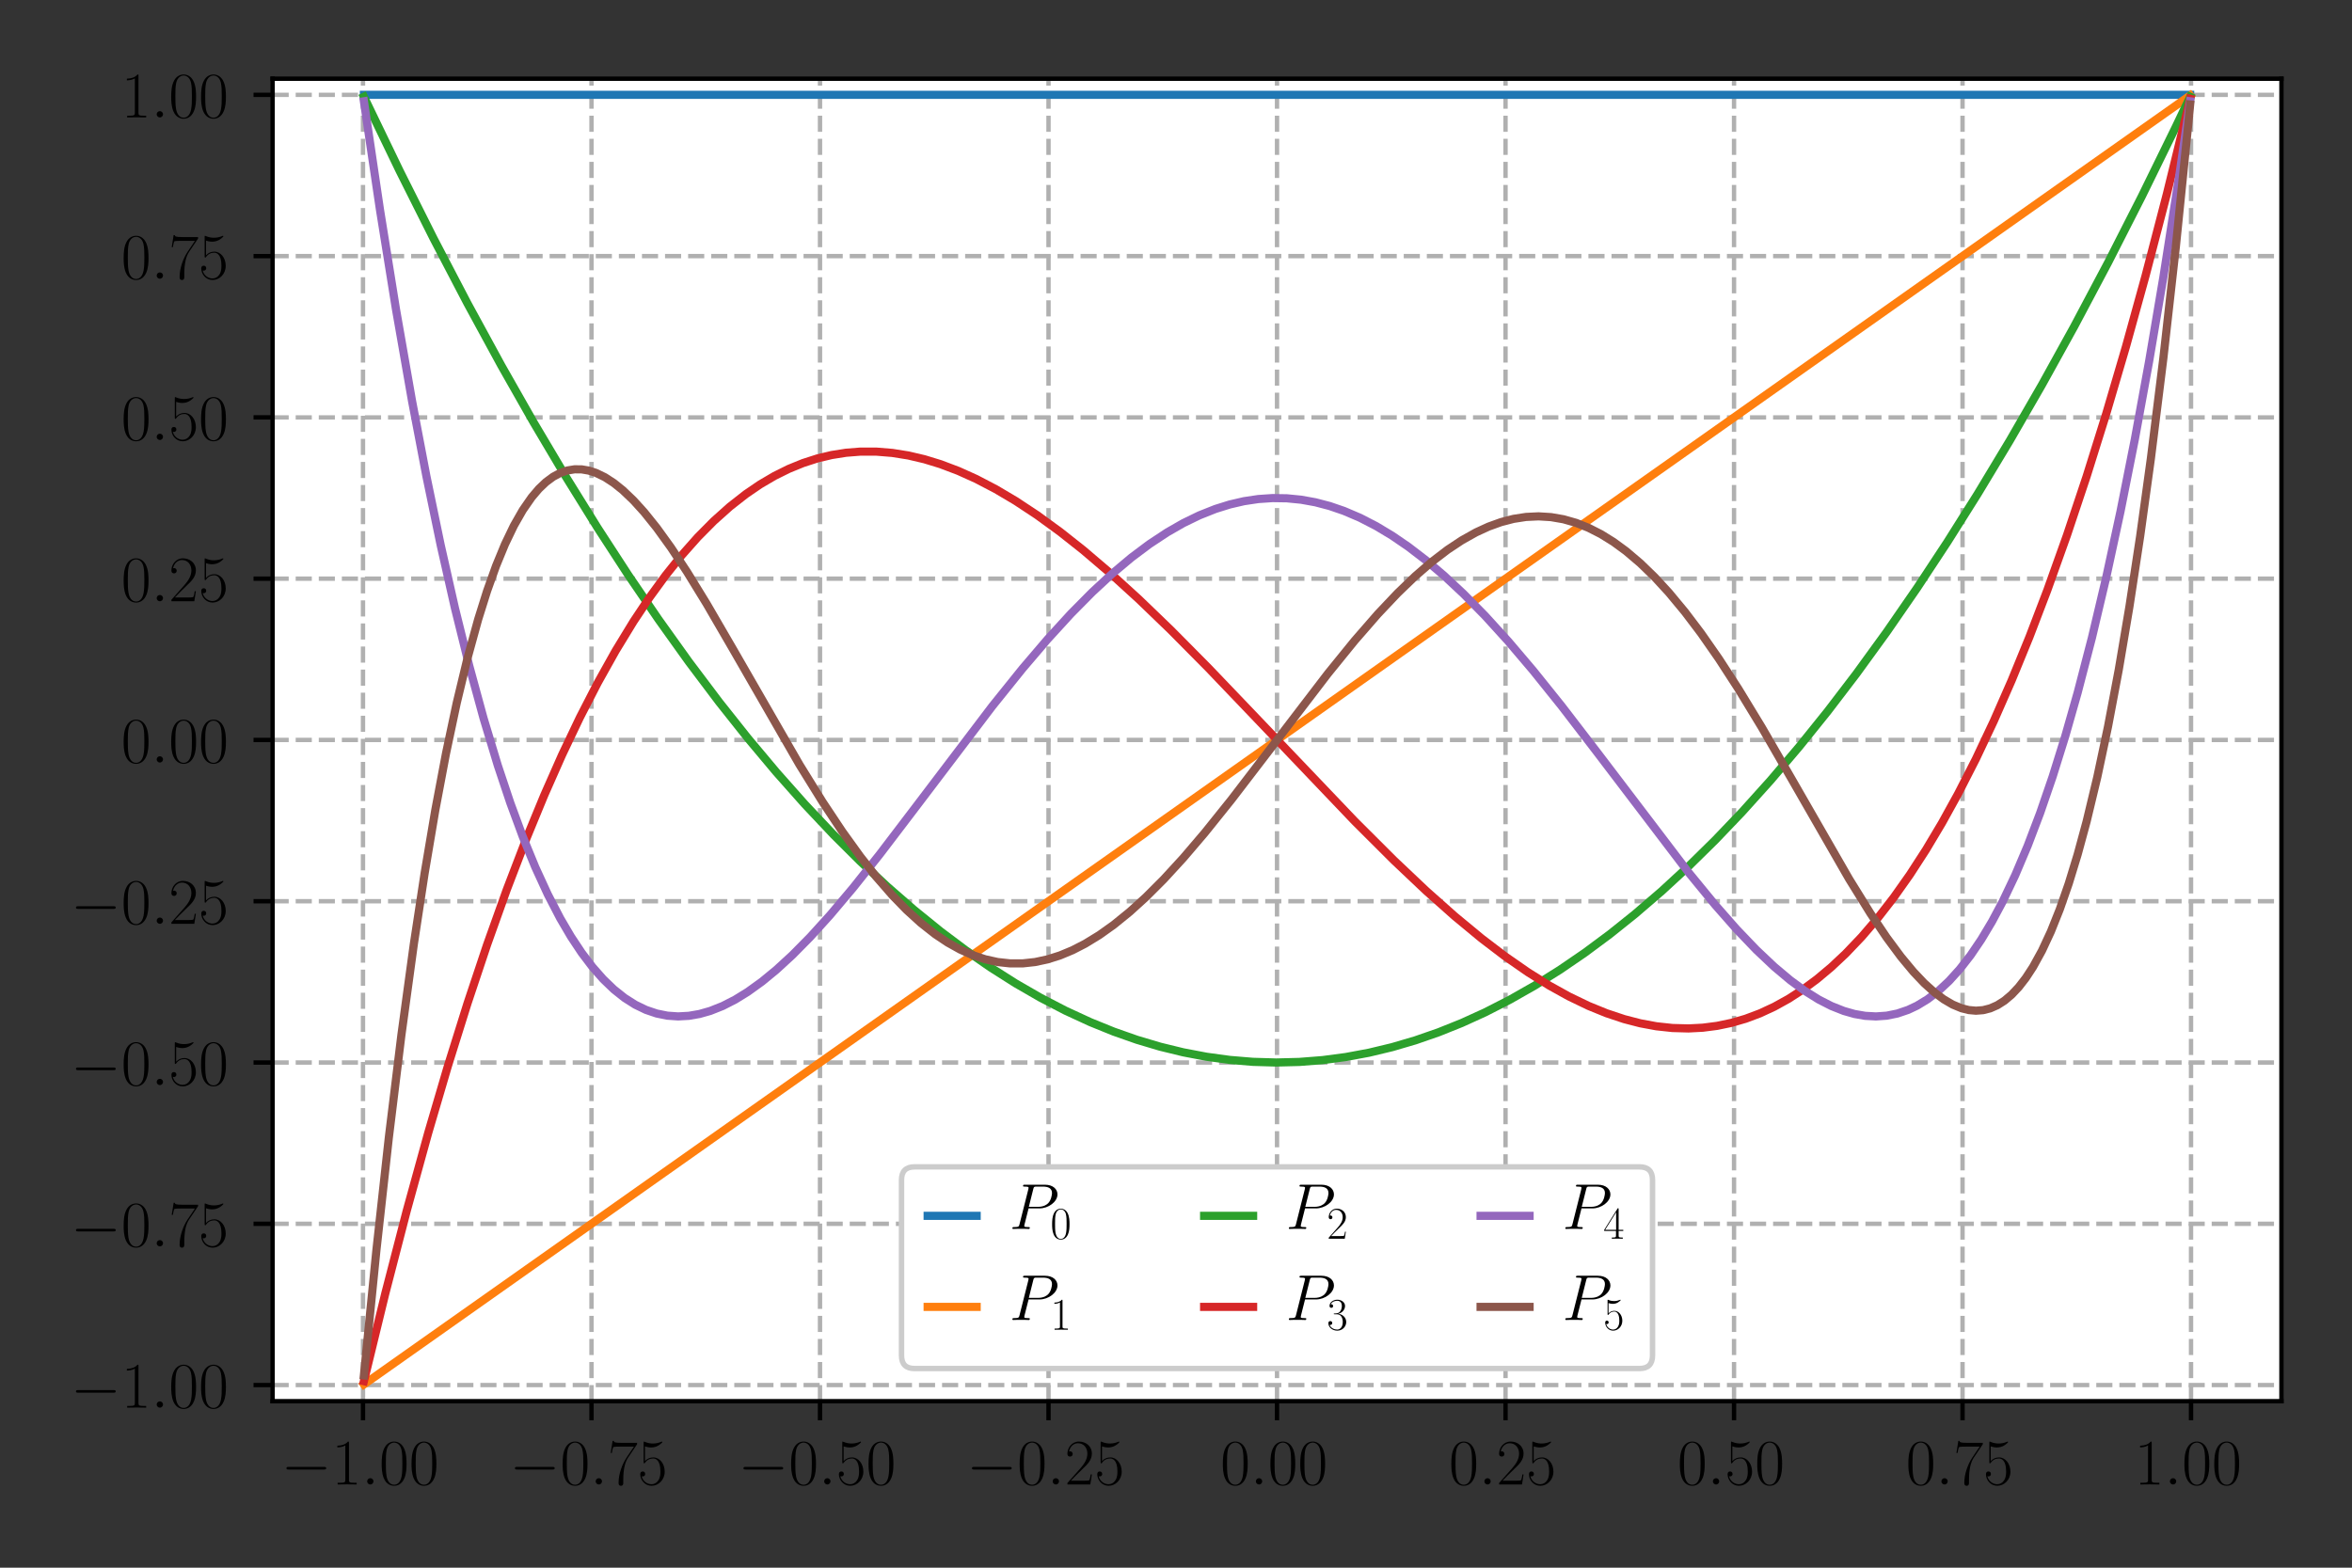 <svg height="384" viewBox="0 0 432 288" width="576" xmlns="http://www.w3.org/2000/svg" xmlns:xlink="http://www.w3.org/1999/xlink"><rect x="0" y="0" width="432" height="288" fill="#333333" stroke="none"/><defs><style>*{stroke-linecap:butt;stroke-linejoin:round}</style></defs><g id="figure_1"><path d="M0 288h432V0H0z" style="fill:none" id="patch_1"/><g id="axes_1"><path d="M50.07 257.413h368.97V14.46H50.07z" style="fill:#fff" id="patch_2"/><g id="matplotlib.axis_1"><g id="xtick_1"><path clip-path="url(#p4cd8dec99e)" d="M66.673 257.413V14.46" style="fill:none;stroke:#b0b0b0;stroke-dasharray:2.96,1.28;stroke-dashoffset:0;stroke-width:.8" id="line2d_1"/><g id="line2d_2"><defs><path d="M0 0v3.5" id="me0960cf77a" style="stroke:#000;stroke-width:.8"/></defs><use style="stroke:#000;stroke-width:.8" x="66.673" xlink:href="#me0960cf77a" y="257.413"/></g><g id="text_1"><defs><path d="M65.906 23c1.688 0 3.5 0 3.5 2s-1.812 2-3.5 2h-54.11c-1.702 0-3.5 0-3.5-2s1.798-2 3.5-2z" id="CMSY10-0"/><path d="M26.594 63.797c0 2.094-.094 2.203-1.5 2.203-3.89-4.64-9.797-6.11-15.39-6.313-.298 0-.798 0-.907-.187-.094-.203-.094-.406-.094-2.5C11.797 57 17 57.594 21 59.984V7.297c0-3.5-.203-4.703-8.797-4.703h-3V0C14 .094 19 .188 23.797.188c4.797 0 9.797-.094 14.61-.188v2.594h-3c-8.61 0-8.813 1.094-8.813 4.703z" id="CMR17-49"/><path d="M18.406 4.797c0 2.89-2.406 4.89-4.812 4.89-2.89 0-4.89-2.39-4.89-4.796C8.703 2 11.093 0 13.5 0c2.906 0 4.906 2.39 4.906 4.797z" id="CMMI12-58"/><path d="M42 31.844c0 6.125-.094 16.578-4.297 24.61C34 63.483 28.093 66 22.906 66 18.094 66 12 63.781 8.203 56.562c-4-7.546-4.406-16.89-4.406-24.718 0-5.735.11-14.469 3.203-22.11C11.297-.609 19-2 22.906-2 27.5-2 34.5-.11 38.594 9.438 41.594 16.375 42 24.5 42 31.843zM22.906-.406c-6.406 0-10.203 5.531-11.61 13.156-1.093 5.938-1.093 14.578-1.093 20.203 0 7.734 0 14.156 1.297 20.281 1.906 8.547 7.5 11.157 11.406 11.157 4.094 0 9.39-2.72 11.297-10.954 1.297-5.718 1.39-12.453 1.39-20.484 0-6.531 0-14.578-1.187-20.5-2.11-10.953-8-12.86-11.5-12.86z" id="CMR17-48"/></defs><g transform="matrix(.12 0 0 -.12 51.618 272.715)"><use transform="scale(.996)" xlink:href="#CMSY10-0"/><use transform="matrix(.996 0 0 .996 77.487 0)" xlink:href="#CMR17-49"/><use transform="matrix(.996 0 0 .996 123.178 0)" xlink:href="#CMMI12-58"/><use transform="matrix(.996 0 0 .996 150.275 0)" xlink:href="#CMR17-48"/><use transform="matrix(.996 0 0 .996 195.966 0)" xlink:href="#CMR17-48"/></g></g></g><g id="xtick_2"><path clip-path="url(#p4cd8dec99e)" d="M108.643 257.413V14.46" style="fill:none;stroke:#b0b0b0;stroke-dasharray:2.96,1.28;stroke-dashoffset:0;stroke-width:.8" id="line2d_3"/><use style="stroke:#000;stroke-width:.8" x="108.643" xlink:href="#me0960cf77a" y="257.413" id="line2d_4"/><g id="text_2"><defs><path d="M45.094 61.797V64h-23.5c-11.688 0-11.89 1.094-12.297 3H7.5L4.594 48.5h1.812c.297 1.906 1 7 2.188 8.89.61.797 8 .797 9.703.797h22L29.203 41.72c-7.406-11.078-12.5-26.047-12.5-39.125 0-1.203 0-4.594 3.594-4.594 3.61 0 3.61 3.39 3.61 4.688V7.28c0 16.375 2.796 27.157 7.39 34.032z" id="CMR17-55"/><path d="M11.406 58.594c1-.407 5.094-1.703 9.297-1.703 9.297 0 14.39 5 17.297 7.797 0 .796 0 1.312-.594 1.312-.11 0-.312 0-1.11-.406-3.5-1.5-7.593-2.594-12.593-2.594-3 0-7.5.36-12.406 2.484C10.203 66 10 66 9.907 66c-.5 0-.61-.11-.61-2.094V34.86c0-1.843 0-2.359 1-2.359.5 0 .703.203 1.203.922C14.703 38.047 19.094 40 24.094 40c3.5 0 11-2.266 11-19.797 0-3.219 0-9.015-3-13.61-2.5-4.109-6.39-6.202-10.688-6.202-6.61 0-13.312 4.593-15.11 12.296.407-.093 1.204-.296 1.61-.296 1.297 0 3.797.703 3.797 3.796 0 2.704-1.906 3.813-3.797 3.813-2.312 0-3.812-1.406-3.812-4.203C4.094 7.094 11-2 21.594-2c10.312 0 20.11 8.89 20.11 21.797 0 12.297-7.798 21.797-17.5 21.797-5.11 0-9.407-1.907-12.798-5.594z" id="CMR17-53"/></defs><g transform="matrix(.12 0 0 -.12 93.589 272.715)"><use transform="scale(.996)" xlink:href="#CMSY10-0"/><use transform="matrix(.996 0 0 .996 77.487 0)" xlink:href="#CMR17-48"/><use transform="matrix(.996 0 0 .996 123.178 0)" xlink:href="#CMMI12-58"/><use transform="matrix(.996 0 0 .996 150.275 0)" xlink:href="#CMR17-55"/><use transform="matrix(.996 0 0 .996 195.966 0)" xlink:href="#CMR17-53"/></g></g></g><g id="xtick_3"><path clip-path="url(#p4cd8dec99e)" d="M150.614 257.413V14.46" style="fill:none;stroke:#b0b0b0;stroke-dasharray:2.96,1.28;stroke-dashoffset:0;stroke-width:.8" id="line2d_5"/><use style="stroke:#000;stroke-width:.8" x="150.614" xlink:href="#me0960cf77a" y="257.413" id="line2d_6"/><g transform="matrix(.12 0 0 -.12 135.559 272.715)" id="text_3"><use transform="scale(.996)" xlink:href="#CMSY10-0"/><use transform="matrix(.996 0 0 .996 77.487 0)" xlink:href="#CMR17-48"/><use transform="matrix(.996 0 0 .996 123.178 0)" xlink:href="#CMMI12-58"/><use transform="matrix(.996 0 0 .996 150.275 0)" xlink:href="#CMR17-53"/><use transform="matrix(.996 0 0 .996 195.966 0)" xlink:href="#CMR17-48"/></g></g><g id="xtick_4"><path clip-path="url(#p4cd8dec99e)" d="M192.584 257.413V14.46" style="fill:none;stroke:#b0b0b0;stroke-dasharray:2.96,1.28;stroke-dashoffset:0;stroke-width:.8" id="line2d_7"/><use style="stroke:#000;stroke-width:.8" x="192.584" xlink:href="#me0960cf77a" y="257.413" id="line2d_8"/><g id="text_4"><defs><path d="M41.703 15.469h-1.797c-1-7.078-1.812-8.281-2.203-8.875-.5-.797-7.703-.797-9.11-.797H9.407C13 9.687 20 16.766 28.5 24.937 34.594 30.72 41.703 37.5 41.703 47.392 41.703 59.188 32.297 66 21.797 66c-11 0-17.703-9.703-17.703-18.703 0-3.906 2.906-4.406 4.11-4.406 1 0 4 .593 4 4.093 0 3.11-2.61 4.016-4 4.016-.61 0-1.204-.11-1.61-.313 1.906 8.5 7.703 12.704 13.812 12.704 8.688 0 14.39-6.891 14.39-16 0-8.688-5.093-16.172-10.796-22.657L4.094 2.297V0h35.203z" id="CMR17-50"/></defs><g transform="matrix(.12 0 0 -.12 177.53 272.715)"><use transform="scale(.996)" xlink:href="#CMSY10-0"/><use transform="matrix(.996 0 0 .996 77.487 0)" xlink:href="#CMR17-48"/><use transform="matrix(.996 0 0 .996 123.178 0)" xlink:href="#CMMI12-58"/><use transform="matrix(.996 0 0 .996 150.275 0)" xlink:href="#CMR17-50"/><use transform="matrix(.996 0 0 .996 195.966 0)" xlink:href="#CMR17-53"/></g></g></g><g id="xtick_5"><path clip-path="url(#p4cd8dec99e)" d="M234.555 257.413V14.46" style="fill:none;stroke:#b0b0b0;stroke-dasharray:2.96,1.28;stroke-dashoffset:0;stroke-width:.8" id="line2d_9"/><use style="stroke:#000;stroke-width:.8" x="234.555" xlink:href="#me0960cf77a" y="257.413" id="line2d_10"/><g transform="matrix(.12 0 0 -.12 224.15 272.715)" id="text_5"><use transform="scale(.996)" xlink:href="#CMR17-48"/><use transform="matrix(.996 0 0 .996 45.69 0)" xlink:href="#CMMI12-58"/><use transform="matrix(.996 0 0 .996 72.788 0)" xlink:href="#CMR17-48"/><use transform="matrix(.996 0 0 .996 118.478 0)" xlink:href="#CMR17-48"/></g></g><g id="xtick_6"><path clip-path="url(#p4cd8dec99e)" d="M276.525 257.413V14.46" style="fill:none;stroke:#b0b0b0;stroke-dasharray:2.96,1.28;stroke-dashoffset:0;stroke-width:.8" id="line2d_11"/><use style="stroke:#000;stroke-width:.8" x="276.525" xlink:href="#me0960cf77a" y="257.413" id="line2d_12"/><g transform="matrix(.12 0 0 -.12 266.12 272.715)" id="text_6"><use transform="scale(.996)" xlink:href="#CMR17-48"/><use transform="matrix(.996 0 0 .996 45.69 0)" xlink:href="#CMMI12-58"/><use transform="matrix(.996 0 0 .996 72.788 0)" xlink:href="#CMR17-50"/><use transform="matrix(.996 0 0 .996 118.478 0)" xlink:href="#CMR17-53"/></g></g><g id="xtick_7"><path clip-path="url(#p4cd8dec99e)" d="M318.496 257.413V14.46" style="fill:none;stroke:#b0b0b0;stroke-dasharray:2.96,1.28;stroke-dashoffset:0;stroke-width:.8" id="line2d_13"/><use style="stroke:#000;stroke-width:.8" x="318.496" xlink:href="#me0960cf77a" y="257.413" id="line2d_14"/><g transform="matrix(.12 0 0 -.12 308.09 272.715)" id="text_7"><use transform="scale(.996)" xlink:href="#CMR17-48"/><use transform="matrix(.996 0 0 .996 45.69 0)" xlink:href="#CMMI12-58"/><use transform="matrix(.996 0 0 .996 72.788 0)" xlink:href="#CMR17-53"/><use transform="matrix(.996 0 0 .996 118.478 0)" xlink:href="#CMR17-48"/></g></g><g id="xtick_8"><path clip-path="url(#p4cd8dec99e)" d="M360.466 257.413V14.46" style="fill:none;stroke:#b0b0b0;stroke-dasharray:2.96,1.28;stroke-dashoffset:0;stroke-width:.8" id="line2d_15"/><use style="stroke:#000;stroke-width:.8" x="360.466" xlink:href="#me0960cf77a" y="257.413" id="line2d_16"/><g transform="matrix(.12 0 0 -.12 350.06 272.715)" id="text_8"><use transform="scale(.996)" xlink:href="#CMR17-48"/><use transform="matrix(.996 0 0 .996 45.69 0)" xlink:href="#CMMI12-58"/><use transform="matrix(.996 0 0 .996 72.788 0)" xlink:href="#CMR17-55"/><use transform="matrix(.996 0 0 .996 118.478 0)" xlink:href="#CMR17-53"/></g></g><g id="xtick_9"><path clip-path="url(#p4cd8dec99e)" d="M402.436 257.413V14.46" style="fill:none;stroke:#b0b0b0;stroke-dasharray:2.96,1.28;stroke-dashoffset:0;stroke-width:.8" id="line2d_17"/><use style="stroke:#000;stroke-width:.8" x="402.436" xlink:href="#me0960cf77a" y="257.413" id="line2d_18"/><g transform="matrix(.12 0 0 -.12 392.031 272.715)" id="text_9"><use transform="scale(.996)" xlink:href="#CMR17-49"/><use transform="matrix(.996 0 0 .996 45.69 0)" xlink:href="#CMMI12-58"/><use transform="matrix(.996 0 0 .996 72.788 0)" xlink:href="#CMR17-48"/><use transform="matrix(.996 0 0 .996 118.478 0)" xlink:href="#CMR17-48"/></g></g></g><g id="matplotlib.axis_2"><g id="ytick_1"><path clip-path="url(#p4cd8dec99e)" d="M50.07 254.45h368.97" style="fill:none;stroke:#b0b0b0;stroke-dasharray:2.96,1.28;stroke-dashoffset:0;stroke-width:.8" id="line2d_19"/><g id="line2d_20"><defs><path d="M0 0h-3.5" id="ma3d4b8ffef" style="stroke:#000;stroke-width:.8"/></defs><use style="stroke:#000;stroke-width:.8" x="50.069" xlink:href="#ma3d4b8ffef" y="254.45"/></g><g transform="matrix(.12 0 0 -.12 12.96 258.601)" id="text_10"><use transform="scale(.996)" xlink:href="#CMSY10-0"/><use transform="matrix(.996 0 0 .996 77.487 0)" xlink:href="#CMR17-49"/><use transform="matrix(.996 0 0 .996 123.178 0)" xlink:href="#CMMI12-58"/><use transform="matrix(.996 0 0 .996 150.275 0)" xlink:href="#CMR17-48"/><use transform="matrix(.996 0 0 .996 195.966 0)" xlink:href="#CMR17-48"/></g></g><g id="ytick_2"><path clip-path="url(#p4cd8dec99e)" d="M50.07 224.822h368.97" style="fill:none;stroke:#b0b0b0;stroke-dasharray:2.96,1.28;stroke-dashoffset:0;stroke-width:.8" id="line2d_21"/><use style="stroke:#000;stroke-width:.8" x="50.069" xlink:href="#ma3d4b8ffef" y="224.822" id="line2d_22"/><g transform="matrix(.12 0 0 -.12 12.96 228.973)" id="text_11"><use transform="scale(.996)" xlink:href="#CMSY10-0"/><use transform="matrix(.996 0 0 .996 77.487 0)" xlink:href="#CMR17-48"/><use transform="matrix(.996 0 0 .996 123.178 0)" xlink:href="#CMMI12-58"/><use transform="matrix(.996 0 0 .996 150.275 0)" xlink:href="#CMR17-55"/><use transform="matrix(.996 0 0 .996 195.966 0)" xlink:href="#CMR17-53"/></g></g><g id="ytick_3"><path clip-path="url(#p4cd8dec99e)" d="M50.07 195.193h368.97" style="fill:none;stroke:#b0b0b0;stroke-dasharray:2.96,1.28;stroke-dashoffset:0;stroke-width:.8" id="line2d_23"/><use style="stroke:#000;stroke-width:.8" x="50.069" xlink:href="#ma3d4b8ffef" y="195.193" id="line2d_24"/><g transform="matrix(.12 0 0 -.12 12.96 199.344)" id="text_12"><use transform="scale(.996)" xlink:href="#CMSY10-0"/><use transform="matrix(.996 0 0 .996 77.487 0)" xlink:href="#CMR17-48"/><use transform="matrix(.996 0 0 .996 123.178 0)" xlink:href="#CMMI12-58"/><use transform="matrix(.996 0 0 .996 150.275 0)" xlink:href="#CMR17-53"/><use transform="matrix(.996 0 0 .996 195.966 0)" xlink:href="#CMR17-48"/></g></g><g id="ytick_4"><path clip-path="url(#p4cd8dec99e)" d="M50.07 165.565h368.97" style="fill:none;stroke:#b0b0b0;stroke-dasharray:2.96,1.28;stroke-dashoffset:0;stroke-width:.8" id="line2d_25"/><use style="stroke:#000;stroke-width:.8" x="50.069" xlink:href="#ma3d4b8ffef" y="165.565" id="line2d_26"/><g transform="matrix(.12 0 0 -.12 12.96 169.716)" id="text_13"><use transform="scale(.996)" xlink:href="#CMSY10-0"/><use transform="matrix(.996 0 0 .996 77.487 0)" xlink:href="#CMR17-48"/><use transform="matrix(.996 0 0 .996 123.178 0)" xlink:href="#CMMI12-58"/><use transform="matrix(.996 0 0 .996 150.275 0)" xlink:href="#CMR17-50"/><use transform="matrix(.996 0 0 .996 195.966 0)" xlink:href="#CMR17-53"/></g></g><g id="ytick_5"><path clip-path="url(#p4cd8dec99e)" d="M50.07 135.936h368.97" style="fill:none;stroke:#b0b0b0;stroke-dasharray:2.96,1.28;stroke-dashoffset:0;stroke-width:.8" id="line2d_27"/><use style="stroke:#000;stroke-width:.8" x="50.069" xlink:href="#ma3d4b8ffef" y="135.936" id="line2d_28"/><g transform="matrix(.12 0 0 -.12 22.258 140.087)" id="text_14"><use transform="scale(.996)" xlink:href="#CMR17-48"/><use transform="matrix(.996 0 0 .996 45.69 0)" xlink:href="#CMMI12-58"/><use transform="matrix(.996 0 0 .996 72.788 0)" xlink:href="#CMR17-48"/><use transform="matrix(.996 0 0 .996 118.478 0)" xlink:href="#CMR17-48"/></g></g><g id="ytick_6"><path clip-path="url(#p4cd8dec99e)" d="M50.07 106.308h368.97" style="fill:none;stroke:#b0b0b0;stroke-dasharray:2.96,1.28;stroke-dashoffset:0;stroke-width:.8" id="line2d_29"/><use style="stroke:#000;stroke-width:.8" x="50.069" xlink:href="#ma3d4b8ffef" y="106.308" id="line2d_30"/><g transform="matrix(.12 0 0 -.12 22.258 110.459)" id="text_15"><use transform="scale(.996)" xlink:href="#CMR17-48"/><use transform="matrix(.996 0 0 .996 45.69 0)" xlink:href="#CMMI12-58"/><use transform="matrix(.996 0 0 .996 72.788 0)" xlink:href="#CMR17-50"/><use transform="matrix(.996 0 0 .996 118.478 0)" xlink:href="#CMR17-53"/></g></g><g id="ytick_7"><path clip-path="url(#p4cd8dec99e)" d="M50.07 76.68h368.97" style="fill:none;stroke:#b0b0b0;stroke-dasharray:2.96,1.28;stroke-dashoffset:0;stroke-width:.8" id="line2d_31"/><use style="stroke:#000;stroke-width:.8" x="50.069" xlink:href="#ma3d4b8ffef" y="76.679" id="line2d_32"/><g transform="matrix(.12 0 0 -.12 22.258 80.83)" id="text_16"><use transform="scale(.996)" xlink:href="#CMR17-48"/><use transform="matrix(.996 0 0 .996 45.69 0)" xlink:href="#CMMI12-58"/><use transform="matrix(.996 0 0 .996 72.788 0)" xlink:href="#CMR17-53"/><use transform="matrix(.996 0 0 .996 118.478 0)" xlink:href="#CMR17-48"/></g></g><g id="ytick_8"><path clip-path="url(#p4cd8dec99e)" d="M50.07 47.05h368.97" style="fill:none;stroke:#b0b0b0;stroke-dasharray:2.96,1.28;stroke-dashoffset:0;stroke-width:.8" id="line2d_33"/><use style="stroke:#000;stroke-width:.8" x="50.069" xlink:href="#ma3d4b8ffef" y="47.051" id="line2d_34"/><g transform="matrix(.12 0 0 -.12 22.258 51.202)" id="text_17"><use transform="scale(.996)" xlink:href="#CMR17-48"/><use transform="matrix(.996 0 0 .996 45.69 0)" xlink:href="#CMMI12-58"/><use transform="matrix(.996 0 0 .996 72.788 0)" xlink:href="#CMR17-55"/><use transform="matrix(.996 0 0 .996 118.478 0)" xlink:href="#CMR17-53"/></g></g><g id="ytick_9"><path clip-path="url(#p4cd8dec99e)" d="M50.07 17.422h368.97" style="fill:none;stroke:#b0b0b0;stroke-dasharray:2.96,1.28;stroke-dashoffset:0;stroke-width:.8" id="line2d_35"/><use style="stroke:#000;stroke-width:.8" x="50.069" xlink:href="#ma3d4b8ffef" y="17.422" id="line2d_36"/><g transform="matrix(.12 0 0 -.12 22.258 21.573)" id="text_18"><use transform="scale(.996)" xlink:href="#CMR17-49"/><use transform="matrix(.996 0 0 .996 45.69 0)" xlink:href="#CMMI12-58"/><use transform="matrix(.996 0 0 .996 72.788 0)" xlink:href="#CMR17-48"/><use transform="matrix(.996 0 0 .996 118.478 0)" xlink:href="#CMR17-48"/></g></g></g><path clip-path="url(#p4cd8dec99e)" d="M66.84 17.422H402.27" style="fill:none;stroke:#1f77b4;stroke-linecap:square;stroke-width:1.5" id="line2d_37"/><path clip-path="url(#p4cd8dec99e)" d="M66.84 254.332 402.27 17.54h0" style="fill:none;stroke:#ff7f0e;stroke-linecap:square;stroke-width:1.5" id="line2d_38"/><path clip-path="url(#p4cd8dec99e)" d="m66.84 17.778 6.558 13.603 6.23 12.42 6.23 11.93 6.23 11.442L97.99 77.56l5.902 9.948 5.902 9.508 5.574 8.577 5.574 8.185 5.574 7.793 5.574 7.4 5.246 6.608 5.246 6.26 5.247 5.914 5.246 5.565 4.918 4.903 4.918 4.598 4.919 4.292 4.918 3.988 4.59 3.446 4.59 3.18 4.591 2.915 4.59 2.648 4.591 2.383 4.59 2.117 4.263 1.728 4.262 1.499 4.263 1.27 4.263 1.04 4.262.81 4.263.582 4.262.353 4.263.123 4.262-.106 4.263-.335 4.262-.564 4.263-.793 4.262-1.023 4.263-1.252 4.262-1.48 4.263-1.71 4.262-1.94 4.59-2.345 4.591-2.61 4.59-2.877 4.591-3.143 4.59-3.408 4.59-3.674 4.92-4.231 4.917-4.537 4.919-4.842 4.918-5.146 5.246-5.827 5.246-6.173 5.247-6.521 5.246-6.868 5.574-7.678 5.574-8.069 5.574-8.462 5.574-8.853 5.902-9.801 5.902-10.241 5.902-10.68 6.23-11.75 6.23-12.24 6.23-12.73 2.623-5.506h0" style="fill:none;stroke:#2ca02c;stroke-linecap:square;stroke-width:1.5" id="line2d_39"/><path clip-path="url(#p4cd8dec99e)" d="m66.84 253.74 3.935-16.14 3.935-15.187 3.934-14.258 3.607-12.272 3.607-11.528 3.607-10.802 3.606-10.092 3.607-9.4 3.28-7.961 3.278-7.417 3.279-6.887 3.279-6.37 3.279-5.865 3.278-5.375 2.951-4.43 2.951-4.05 2.951-3.685 2.951-3.327 2.951-2.978 2.951-2.64 2.951-2.311 2.623-1.787 2.623-1.54 2.624-1.302 2.623-1.07 2.623-.846 2.623-.627 2.623-.416 2.623-.21 2.951-.002 2.951.24 2.951.471 2.95.693 2.952.904 3.279 1.242 3.279 1.478 3.606 1.883 3.607 2.136 3.935 2.597 4.262 3.101 4.263 3.374 4.918 4.193 5.246 4.779 5.902 5.687 6.886 6.952 9.509 9.945 17.378 18.218 7.213 7.2 5.902 5.585 5.246 4.665 4.919 4.07 4.262 3.251 4.263 2.967 3.934 2.46 3.607 2 3.607 1.738 3.279 1.338 3.279 1.093 2.95.765 2.951.546 2.951.318 2.951.08 2.624-.136 2.623-.338 2.623-.547 2.623-.763 2.623-.985 2.623-1.214 2.623-1.45 2.623-1.694 2.623-1.943 2.623-2.2 2.623-2.462 2.951-3.093 2.951-3.445 2.951-3.806 2.951-4.176 2.951-4.557 2.951-4.946 2.951-5.347 3.28-6.42 3.278-6.94 3.279-7.47 3.279-8.016 3.279-8.575 3.606-10.092 3.607-10.8 3.607-11.529 3.607-12.272 3.606-13.035 3.935-15.109 3.935-16.06.328-1.382h0" style="fill:none;stroke:#d62728;stroke-linecap:square;stroke-width:1.5" id="line2d_40"/><path clip-path="url(#p4cd8dec99e)" d="m66.84 18.605 2.952 19.927 2.95 18.35 2.951 16.84 2.624 13.751 2.623 12.653 2.623 11.598 2.623 10.586 2.623 9.617 2.623 8.69 2.295 6.873 2.295 6.221 2.296 5.596 2.295 4.996 2.295 4.422 1.967 3.352 1.968 2.965 1.967 2.592 1.967 2.234 1.968 1.893 1.967 1.564 1.967 1.251 1.968.952 1.967.667 1.967.396 1.968.137 1.967-.108 1.967-.34 1.968-.558 2.295-.911 2.295-1.174 2.295-1.416 2.623-1.89 2.623-2.157 2.951-2.71 3.28-3.322 3.606-3.976 4.262-5.052 4.919-6.184 6.885-9.042 13.772-18.149 5.574-6.932 4.59-5.378 4.263-4.663 3.934-3.978 3.607-3.342 3.607-3.025 3.279-2.458 3.279-2.165 2.95-1.69 2.951-1.434 2.951-1.173 2.624-.82 2.623-.608 2.623-.393 2.623-.176 2.623.04 2.623.258 2.623.474 2.623.687 2.623.9 2.951 1.26 2.951 1.52 2.951 1.773 2.951 2.016 3.28 2.515 3.278 2.79 3.607 3.37 3.934 4.006 4.263 4.689 4.59 5.402 5.246 6.535 6.558 8.545 16.722 21.983 4.919 5.996 3.934 4.469 3.607 3.767 3.279 3.097 2.951 2.479 2.623 1.926 2.623 1.636 2.295 1.174 2.296.911 1.967.559 1.967.34 1.968.107 1.967-.137 1.967-.396 1.968-.667 1.639-.772 1.967-1.2 1.968-1.512 1.967-1.837 1.967-2.177 1.968-2.531 1.967-2.901 1.967-3.287 1.967-3.687 2.296-4.83 2.295-5.421 2.295-6.04 2.295-6.685 2.296-7.356 2.295-8.055 2.623-10.096 2.623-11.087 2.623-12.12 2.623-13.196 2.623-14.318 2.623-15.483 2.951-18.869 1.968-13.463h0" style="fill:none;stroke:#9467bd;stroke-linecap:square;stroke-width:1.5" id="line2d_41"/><path clip-path="url(#p4cd8dec99e)" d="m66.84 252.679 2.296-22.997 2.295-20.805 2.295-18.734 2.295-16.78 1.968-12.915 1.967-11.633 1.967-10.417 1.968-9.267 1.967-8.182 1.967-7.157 1.64-5.225 1.64-4.588 1.639-3.985 1.639-3.413 1.64-2.872 1.639-2.362 1.311-1.542 1.312-1.248 1.312-.969 1.311-.704 1.312-.452 1.311-.214 1.312.012 1.311.224 1.312.424 1.64.794 1.639 1.066 1.64 1.315 1.966 1.877 1.968 2.17 2.295 2.858 2.623 3.633 2.951 4.467 3.607 5.874 4.918 8.467 12.132 21.08 4.262 6.878 3.607 5.422 3.279 4.551 2.951 3.75 2.951 3.393 2.623 2.698 2.623 2.387 2.623 2.065 2.295 1.536 2.296 1.28 2.295 1.024 2.295.765 2.295.507 2.296.25h2.295l2.295-.25 2.295-.493 2.295-.73 2.296-.958 2.295-1.18 2.623-1.606 2.623-1.869 2.95-2.394 2.952-2.68 3.279-3.28 3.607-3.931 3.934-4.611 4.918-6.127 6.886-8.987 10.82-14.143 4.919-6.057 4.262-4.896 3.607-3.813 3.279-3.157 2.95-2.556 2.952-2.26 2.623-1.74 2.623-1.47 2.295-1.054 2.295-.829L278 95.32l2.295-.354 2.295-.108 2.295.142 2.295.397 2.296.654 2.295.913 2.295 1.17 2.295 1.427 2.295 1.681 2.623 2.227 2.624 2.544 2.623 2.85 2.95 3.555 2.952 3.9 3.279 4.7 3.606 5.566 4.263 7.009 5.574 9.64 10.492 18.258 3.935 6.347 2.95 4.386 2.624 3.54 2.295 2.763 1.967 2.077 1.968 1.772 1.64 1.217 1.639.96 1.64.679 1.31.326 1.312.119 1.312-.1 1.311-.331 1.312-.576 1.311-.835 1.312-1.107 1.311-1.393 1.312-1.693 1.312-2.01 1.639-2.978 1.64-3.525 1.639-4.103 1.64-4.713 1.639-5.356 1.64-6.033 1.966-8.181 1.968-9.268 1.967-10.417 1.967-11.632 1.968-12.915 1.967-14.266 2.295-18.448 2.296-20.502 2.295-22.676.328-3.424h0" style="fill:none;stroke:#8c564b;stroke-linecap:square;stroke-width:1.5" id="line2d_42"/><path d="M50.07 257.413V14.46" style="fill:none;stroke:#000;stroke-linecap:square;stroke-linejoin:miter;stroke-width:.8" id="patch_3"/><path d="M419.04 257.413V14.46" style="fill:none;stroke:#000;stroke-linecap:square;stroke-linejoin:miter;stroke-width:.8" id="patch_4"/><path d="M50.07 257.413h368.97" style="fill:none;stroke:#000;stroke-linecap:square;stroke-linejoin:miter;stroke-width:.8" id="patch_5"/><path d="M50.07 14.46h368.97" style="fill:none;stroke:#000;stroke-linecap:square;stroke-linejoin:miter;stroke-width:.8" id="patch_6"/><g id="legend_1"><path d="M167.985 251.413h133.139q2.4 0 2.4-2.4v-32.249q0-2.4-2.4-2.4H167.985q-2.4 0-2.4 2.4v32.25q0 2.4 2.4 2.4z" style="fill:#fff;stroke:#ccc;stroke-linejoin:miter" id="patch_7"/><path d="M170.385 223.364h9" style="fill:none;stroke:#1f77b4;stroke-linecap:square;stroke-width:1.5" id="line2d_43"/><g id="text_19"><defs><path d="M29.594 31.594h16.812C60.203 31.594 74 41.766 74 53.125 74 60.906 67.406 68 54.797 68h-30.89c-1.907 0-2.813 0-2.813-1.906 0-1 .906-1 2.406-1 6.094 0 6.094-.797 6.094-1.89 0-.204 0-.798-.39-2.298L15.703 7.36c-.907-3.468-1.11-4.468-8.11-4.468-1.89 0-2.89 0-2.89-1.797C4.703 0 5.593 0 6.203 0c1.89 0 3.89.188 5.796.188h11.703c1.89 0 4-.188 5.89-.188.813 0 1.907 0 1.907 1.89 0 1-.906 1-2.406 1-6 0-6.094.704-6.094 1.688 0 .5.094 1.188.203 1.688zm7.203 29.61c.906 3.687 1.297 3.89 5.203 3.89h9.906c7.5 0 13.688-2.39 13.688-9.875 0-2.578-1.297-11.063-5.89-15.64C58 37.78 53.203 34 44.093 34H30z" id="CMMI12-80"/></defs><g transform="matrix(.12 0 0 -.12 185.385 227.564)"><use transform="matrix(.996 0 0 .996 0 14.944)" xlink:href="#CMMI12-80"/><use transform="translate(62.877) scale(.697)" xlink:href="#CMR17-48"/></g></g><path d="M170.385 240.089h9" style="fill:none;stroke:#ff7f0e;stroke-linecap:square;stroke-width:1.5" id="line2d_45"/><g transform="matrix(.12 0 0 -.12 185.385 244.289)" id="text_20"><use transform="matrix(.996 0 0 .996 0 14.944)" xlink:href="#CMMI12-80"/><use transform="translate(62.877) scale(.697)" xlink:href="#CMR17-49"/></g><path d="M221.165 223.364h9" style="fill:none;stroke:#2ca02c;stroke-linecap:square;stroke-width:1.5" id="line2d_47"/><g transform="matrix(.12 0 0 -.12 236.165 227.564)" id="text_21"><use transform="matrix(.996 0 0 .996 0 14.944)" xlink:href="#CMMI12-80"/><use transform="translate(62.877) scale(.697)" xlink:href="#CMR17-50"/></g><path d="M221.165 240.089h9" style="fill:none;stroke:#d62728;stroke-linecap:square;stroke-width:1.5" id="line2d_49"/><g id="text_22"><defs><path d="M22.094 34C31 34 34.906 26.14 34.906 17.094 34.906 5.03 28.5.39 22.703.39c-5.297 0-13.906 2.625-16.61 10.406.5-.203 1-.203 1.5-.203 2.407 0 4.204 1.594 4.204 4.203 0 2.89-2.203 4.203-4.203 4.203-1.688 0-4.297-.813-4.297-4.516 0-9.25 9-16.484 19.61-16.484C34-2 42.5 6.75 42.5 16.984c0 9.86-8 17.016-17.5 18.11 7.594 1.578 14.906 8.281 14.906 17.297C39.906 60.25 32 66 23 66c-9.094 0-17.094-5.656-17.094-13.703 0-3.5 2.594-4.11 3.89-4.11 2.11 0 3.907 1.297 3.907 3.907 0 2.593-1.797 3.906-3.906 3.906-.39 0-.89 0-1.297-.203 2.906 6.687 10.797 7.89 14.297 7.89s10.11-1.718 10.11-11.39c0-2.813-.407-7.75-3.813-12.078-3-3.828-6.39-4.032-9.688-4.328-.5 0-2.812-.203-3.203-.203-.703-.094-1.11-.188-1.11-.891 0-.703.11-.797 2.11-.797z" id="CMR17-51"/></defs><g transform="matrix(.12 0 0 -.12 236.165 244.289)"><use transform="matrix(.996 0 0 .996 0 14.944)" xlink:href="#CMMI12-80"/><use transform="translate(62.877) scale(.697)" xlink:href="#CMR17-51"/></g></g><path d="M271.944 223.364h9" style="fill:none;stroke:#9467bd;stroke-linecap:square;stroke-width:1.5" id="line2d_51"/><g id="text_23"><defs><path d="M33.594 64.797c0 2.094-.094 2.203-1.89 2.203L2 19.594V17h25.797V7.187c0-3.593-.203-4.593-7.203-4.593h-1.89V0c3.202.188 8.593.188 12 .188 3.39 0 8.796 0 12-.188v2.594h-1.907c-7 0-7.203 1-7.203 4.594V17h10.203v2.594H33.594zm-5.5-6.625V19.594H4z" id="CMR17-52"/></defs><g transform="matrix(.12 0 0 -.12 286.944 227.564)"><use transform="matrix(.996 0 0 .996 0 14.944)" xlink:href="#CMMI12-80"/><use transform="translate(62.877) scale(.697)" xlink:href="#CMR17-52"/></g></g><path d="M271.944 240.089h9" style="fill:none;stroke:#8c564b;stroke-linecap:square;stroke-width:1.5" id="line2d_53"/><g transform="matrix(.12 0 0 -.12 286.944 244.289)" id="text_24"><use transform="matrix(.996 0 0 .996 0 14.944)" xlink:href="#CMMI12-80"/><use transform="translate(62.877) scale(.697)" xlink:href="#CMR17-53"/></g></g></g></g><defs><clipPath id="p4cd8dec99e"><path d="M50.069 14.459H419.04v242.954H50.069z"/></clipPath></defs></svg>